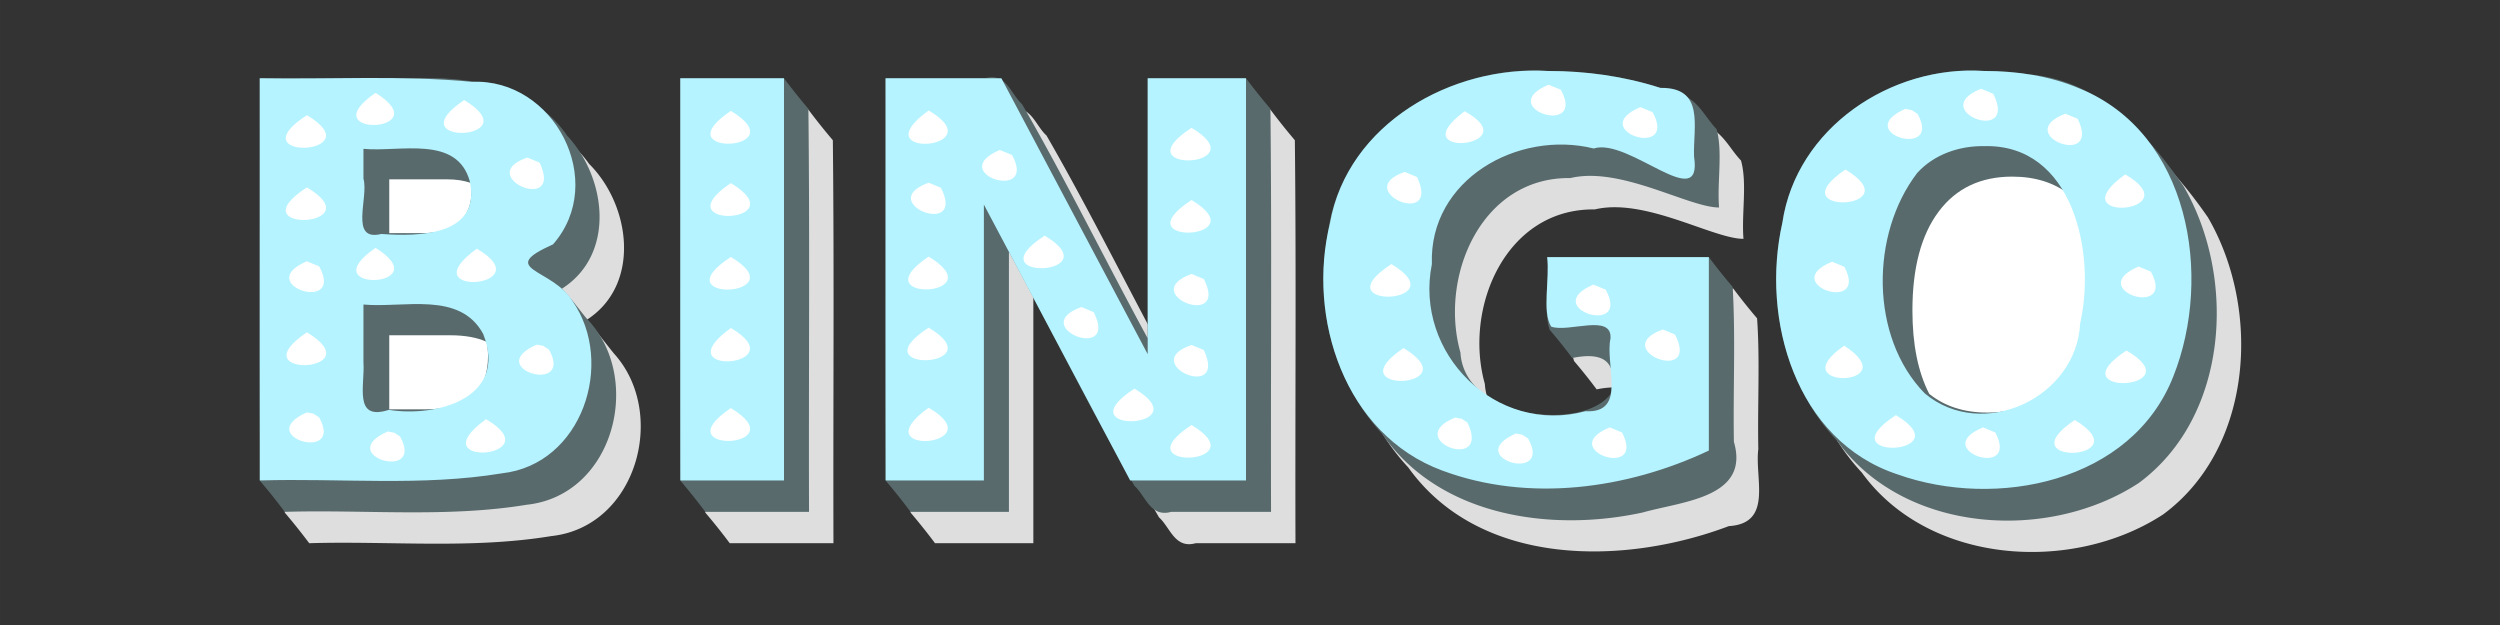<svg xmlns="http://www.w3.org/2000/svg" width="512" height="128" viewBox="0 0 135.467 33.867"><rect x="0" y="0" width="135.467" height="33.867" fill="#333333" stroke="none"/><g style="display:inline;fill:#dedede;fill-opacity:1;stroke:none;stroke-opacity:1"><path d="M85.093 4.29c-5.185-.31-10.831 2.837-11.8 8.24-.966 4.065.064 8.487 2.918 11.543 3.888 5.428 11.691 5.326 17.37 3.18 2.41-.148 1.392-2.575 1.599-4.175-.049-2.336.094-4.864-.068-7.086a32 32 0 0 1-1.29-1.615h-8.759c.114 1.244-.214 2.929.136 3.936q.634.742 1.221 1.53c1.695-.35 2.505.183 2.074 1.957-1.518 2.032-7.92 1.343-8.132-2.25-1.16-4.124 1.129-9.526 5.959-9.458 2.714-.652 6.414 1.599 8.055 1.594-.111-1.372.211-3.028-.135-4.246-.746-.77-1.062-1.85-2.58-2.076-2.103-.743-4.34-1.076-6.568-1.074m23.668.042c-5.02-.336-10.16 3.083-10.92 8.226-.89 4.137.029 8.673 2.947 11.793 3.616 4.996 11.402 5.49 16.332 2.266 4.876-3.595 5.32-11.13 2.42-16.099-1.993-2.867-4.58-5.668-8.293-5.998a16 16 0 0 0-2.486-.188M15.3 4.684c.022 7.268-.046 14.627.034 21.838q.684.805 1.323 1.657c4.372-.13 8.794.327 13.123-.387 4.62-.497 6.316-6.648 3.4-9.88-.501-.608-.96-1.253-1.5-1.827 2.974-1.898 2.398-6.216.148-8.457-2.506-3.53-7.313-2.87-11.136-2.944zm22.787 0c.023 7.268-.045 14.627.034 21.838q.686.804 1.323 1.657h5.62c-.022-7.268.045-14.626-.033-21.837a34 34 0 0 1-1.324-1.658zm11.124 0c.023 7.268-.046 14.627.034 21.838q.684.804 1.323 1.657h5.328v-14.09c2.286 4.2 4.45 8.608 6.807 12.687.613.551.854 1.718 1.99 1.403H70.1c-.023-7.268.046-14.627-.034-21.837a34 34 0 0 1-1.323-1.658h-5.328v14.092c-2.287-4.2-4.45-8.609-6.807-12.69-.614-.55-.854-1.717-1.99-1.402z" style="font-weight:700;font-size:29.897px;line-height:1.25;-inkscape-font-specification:&quot;sans-serif Bold&quot;;letter-spacing:0;word-spacing:0;display:inline;fill:#dedede;fill-opacity:1;stroke:none;stroke-width:.265px;stroke-opacity:1" transform="translate(.098 1.256)"/></g><g style="display:inline;fill:#596a6c;fill-opacity:1;stroke:none;stroke-opacity:1"><path d="M85.126 4.29c-5.4-.36-11.22 3.147-11.913 8.82-.762 3.863.293 7.958 2.947 10.853 3.071 4.464 9.137 5.34 14.121 4.249 2.152-.608 5.816-.8 4.933-3.828-.047-2.772.094-5.733-.067-8.392a33 33 0 0 1-1.29-1.615h-8.76c.114 1.244-.213 2.929.136 3.937q.634.74 1.222 1.53c1.694-.35 2.504.183 2.073 1.957-1.519 2.03-7.917 1.342-8.131-2.25-1.161-4.124 1.128-9.526 5.958-9.458 2.714-.653 6.415 1.599 8.056 1.594-.112-1.372.21-3.03-.136-4.246-.745-.77-1.056-1.847-2.579-2.077-2.104-.743-4.341-1.076-6.57-1.074m23.635 0c-5.02-.336-10.161 3.082-10.92 8.226-.893 4.142.033 8.682 2.957 11.803 3.605 5.025 11.415 5.532 16.356 2.298 4.878-3.597 5.32-11.137 2.415-16.105-2.007-2.874-4.588-5.705-8.323-6.034a16 16 0 0 0-2.485-.188m-84.992.391-8.436.003c.023 7.268-.045 14.627.034 21.838q.686.805 1.323 1.658c4.373-.13 8.794.327 13.124-.387 4.756-.518 6.344-6.923 3.215-10.111-.437-.534-.842-1.096-1.316-1.597 2.921-1.869 2.41-6.01.28-8.288-1.813-2.641-5.134-3.205-8.224-3.116m14.352.003c.023 7.268-.046 14.627.034 21.838q.685.805 1.323 1.658h5.62c-.023-7.268.045-14.626-.034-21.838a34 34 0 0 1-1.323-1.658zm11.124 0c.022 7.268-.045 14.626.034 21.838q.685.805 1.322 1.658h5.329V14.09c2.286 4.2 4.45 8.607 6.807 12.687.613.55.854 1.717 1.99 1.403h5.407c-.023-7.268.045-14.626-.034-21.838a34 34 0 0 1-1.323-1.658h-5.329v14.09c-2.286-4.2-4.45-8.607-6.807-12.687-.613-.55-.853-1.718-1.99-1.403z" style="font-weight:700;font-size:29.897px;line-height:1.25;-inkscape-font-specification:&quot;sans-serif Bold&quot;;letter-spacing:0;word-spacing:0;fill:#596a6c;fill-opacity:1;stroke:none;stroke-width:.265px;stroke-opacity:1" transform="translate(-1.26 -.444)"/><path d="M430.92-115.533c4.753 0 8.716 1.277 11.9 3.824q3.44 6.679 3.44 17.115 0 12.966-5.352 20.139-5.35 7.172-15.117 7.172c-4.72 0-8.665-1.279-11.842-3.822-2.293-4.448-3.443-10.133-3.443-17.063q0-13.02 5.351-20.193 5.352-7.172 15.063-7.172" style="font-weight:700;font-size:29.897px;line-height:1.25;-inkscape-font-specification:&quot;sans-serif Bold&quot;;letter-spacing:0;word-spacing:0;fill:#fff;fill-opacity:1;stroke:none;stroke-width:1px;stroke-opacity:1" transform="matrix(.265 0 0 .265 -5.156 40.187)"/><path d="M99.05-83.092h12.47c3.011 0 5.48.452 7.43 1.334.189.904.298 1.88.298 2.944q-.001 5.46-3.258 8.166-3.2 2.703-9.6 2.703h-7.34zM99.05-114.982h11.753c1.93 0 3.582.258 4.974.76.063.488.104.995.104 1.533q0 4.303-2.594 6.51t-7.613 2.206H99.05z" style="font-weight:700;font-size:29.897px;line-height:1.25;-inkscape-font-specification:&quot;sans-serif Bold&quot;;letter-spacing:0;word-spacing:0;display:inline;fill:#fff;fill-opacity:1;stroke:none;stroke-width:1px;stroke-opacity:1" transform="matrix(.265 0 0 .265 -5.156 40.187)"/></g><g style="display:inline"><path d="M83.867 3.846c-5.185-.311-10.83 2.837-11.8 8.24-1.267 5.146.8 11.462 6.084 13.412 4.67 1.74 10.011 1.012 14.446-1.083V13.933h-8.76c.15 1.178-.293 2.947.215 3.766.946.34 3.31-.737 3.216.643-.315 1.411.933 4.068-1.357 3.941-4.835 1.307-9.3-3.136-8.322-7.97-.164-4.585 4.667-7.283 8.77-6.267 1.9-.61 5.931 3.624 5.435.432-.056-1.603.608-3.754-1.825-3.716-1.967-.633-4.038-.918-6.102-.916m23.634 0c-5.02-.337-10.161 3.082-10.92 8.225-1.186 5.216.714 11.817 6.242 13.635 5.339 1.9 12.694.446 14.947-5.322 2.157-5.432.862-13.174-5.077-15.586-1.635-.697-3.425-.952-5.192-.952m-93.427.394v21.795c4.373-.131 8.794.329 13.124-.387 4.345-.482 6.156-5.976 3.824-9.335-1.087-1.783-4.16-1.685-1.056-3.072 2.978-3.391.073-9.014-4.402-8.808-3.811-.361-7.665-.125-11.49-.193m22.788 0v21.795h5.62V4.24zm11.123 0v21.795h5.328V11.087l7.927 14.948h6.277V4.24H62.19V19.19L54.262 4.24zm59.516 3.679c4.855-.138 6.081 5.832 5.217 9.598-.19 4.046-5.304 6.419-8.422 3.8-2.983-3.051-2.947-8.634-.408-11.945.91-1.004 2.279-1.474 3.613-1.453m-87.807.146c1.965.19 5.085-.77 5.767 1.778.598 2.951-2.783 2.977-4.799 2.835-1.754.432-.671-1.972-.968-2.998zm0 8.437c2.187.203 5.221-.748 6.489 1.595 1.369 3.461-2.499 4.529-5.117 4.113-1.94.627-1.282-1.345-1.372-2.57z" style="font-weight:700;font-size:29.897px;line-height:1.25;-inkscape-font-specification:&quot;sans-serif Bold&quot;;letter-spacing:0;word-spacing:0;display:inline;fill:#b4f3ff;fill-opacity:1;stroke:none;stroke-width:.794;stroke-miterlimit:4;stroke-dasharray:none;stroke-opacity:1"/></g><path d="M83.912 4.588c-2.99 1.262 2.087 2.886.664.275zm23.434.221c-2.984 1.189 2.062 3.073.664.275zm-86.994.221c-3.588 2.454 3.506 2.191 0 0m4.803.392c-3.788 2.53 3.66 2.212 0 0m63.732.382c-2.99 1.262 2.087 2.886.663.275zm14.358.095c-2.97 1.3 2.046 2.77.664.275l-.304-.204zm-52.924.087c-3.733 2.682 3.626 2.122 0 0m-10.717.022c-3.788 2.53 3.66 2.212 0 0m39.762.02c-3.558 2.631 3.521 1.943 0 0m32.552.133c-2.981 1.129 2.019 3.038.664.275zm-95.286.079c-3.889 2.518 3.66 2.19 0 0m47.936.686c-3.89 2.516 3.657 2.19 0 0m-10.391 1.2c-2.99 1.263 2.087 2.884.664.274zm-25.6.41c-2.959.999 2.003 3.14.664.275Zm71.424.651c-3.788 2.53 3.66 2.212 0 0m-23.88.13c-2.958 1 2.004 3.14.665.275zm39.04.132c-3.733 2.682 3.626 2.122 0 0m-64.84.45c-2.988 1.082 2.08 3.056.665.275zm-10.717.022c-3.788 2.531 3.66 2.212 0 0m-22.972.232c-3.889 2.519 3.66 2.19 0 0m47.936.686c-3.89 2.516 3.657 2.191 0 0m-7.96 1.929c-3.889 2.518 3.66 2.189 0 0m-36.256.663c-3.588 2.454 3.506 2.191 0 0m5.487.045c-3.733 2.682 3.625 2.122 0 0m24.482.428c-3.787 2.53 3.66 2.212 0 0m-10.717.021c-3.89 2.519 3.659 2.19 0 0m-22.972.233c-2.989 1.263 2.088 2.885.664.275zm82.645.023c-2.972 1.207 2.034 2.889.664.275zm-23.88.129c-3.887 2.517 3.658 2.19 0 0m40.489.133c-2.989 1.263 2.087 2.885.664.275zm-51.318.4c-2.99 1.081 2.078 3.057.664.276zm21.776.578c-2.99 1.262 2.087 2.886.664.275zm-27.746 1.216c-2.99 1.08 2.079 3.056.664.275zm-8.277 1.115c-3.889 2.518 3.66 2.19 0 0m-10.717.022c-3.733 2.682 3.625 2.123 0 0m50.498.079c-2.989 1.082 2.08 3.056.664.275zm-73.47.154c-3.788 2.53 3.66 2.212 0 0m12.455.666c-2.972 1.299 2.046 2.77.664.275l-.304-.204zm35.48.02c-2.958.998 2.003 3.14.665.274zm35.369.038c-3.517 2.407 3.467 2.278 0 0m-23.88.13c-3.788 2.53 3.66 2.212 0 0m39.171.132c-3.888 2.54 3.716 2.164 0 0m-53.755 2.065c-3.889 2.519 3.66 2.19 0 0m-11.15 1.033c-3.734 2.682 3.625 2.123 0 0m-10.718.022c-3.788 2.531 3.66 2.212 0 0m-22.972.232c-2.971 1.3 2.047 2.77.664.275l-.304-.203zm86.102.15c-3.889 2.519 3.66 2.19 0 0m-23.879.13c-2.952 1.193 1.997 3.052.664.275l-.304-.203zm-52.517.09c-3.733 2.683 3.626 2.123 0 0m86.09.043c-3.788 2.53 3.66 2.212 0 0m-47.86.273c-3.89 2.516 3.657 2.191 0 0m22.66.128c-2.97 1.208 2.034 2.889.664.275zm20.229 0c-2.97 1.208 2.034 2.889.664.275zm-86.442.22c-2.971 1.3 2.045 2.77.664.276l-.305-.204Zm61.128.111c-2.97 1.3 2.046 2.77.664.275l-.304-.203z" style="fill:#fff;stroke-width:6;stroke-linecap:round;stroke-linejoin:round"/></svg>